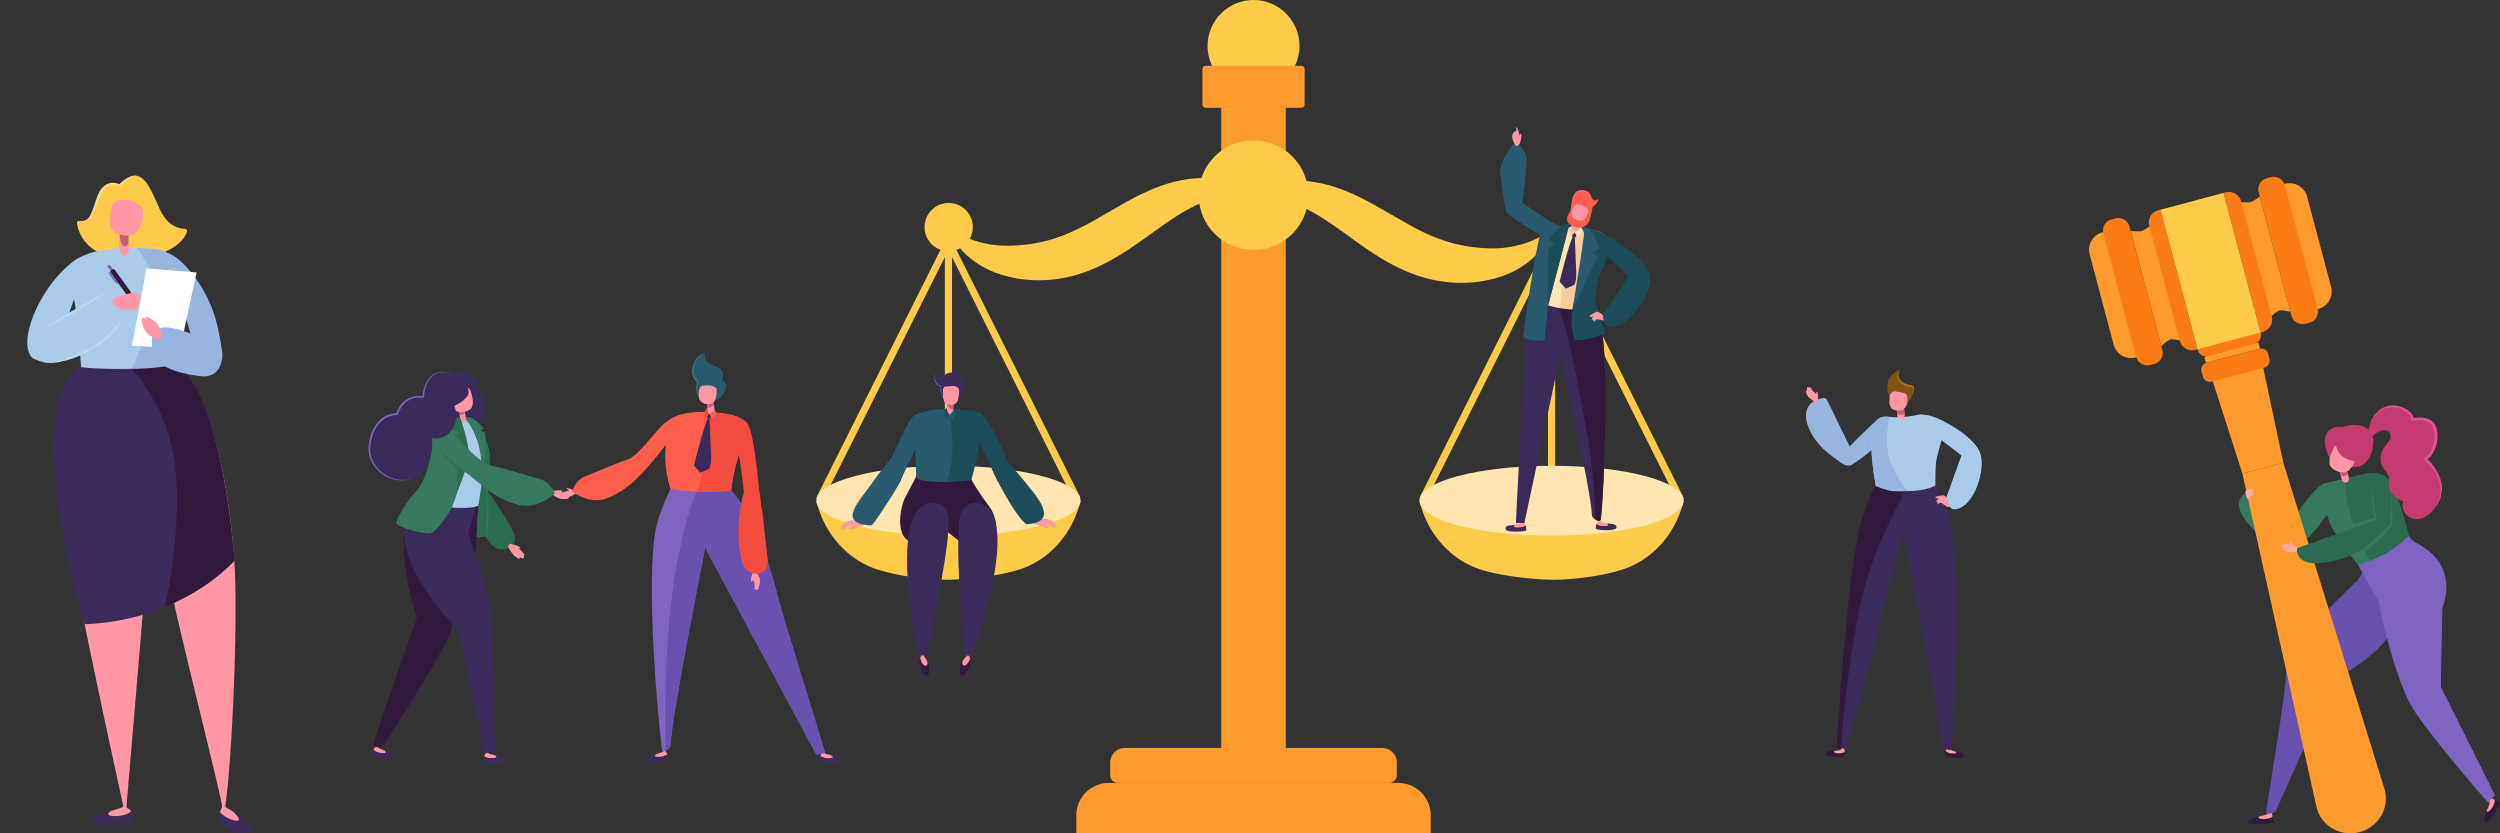 <svg xmlns="http://www.w3.org/2000/svg" viewBox="0 0 2250 750" fill-rule="evenodd" stroke-linejoin="round" stroke-miterlimit="2" xmlns:v="https://vecta.io/nano"><rect x="0" y="0" width="2250" height="750" fill="#333333" stroke="none"/><style><![CDATA[.B{fill:#ff97a6}.C{fill-rule:nonzero}.D{fill:#3b2b5b}.E{fill:#30193b}.F{fill:#295a6e}.G{fill:#1c4d59}.H{fill:#c95d77}.I{fill:#357a5f}.J{fill:#ffcb48}.K{fill:#7f65c1}.L{fill:#99b4dd}.M{fill:#ffe5b0}.N{fill:#ff5e4d}.O{fill:#aacbe8}.P{fill:#2b6d50}.Q{fill:#ff9a2e}.R{fill:#2b6b4f}.S{fill:#f97c15}.T{fill:#f44d40}]]></style><g class="C J"><path d="M875.548 204.371c0 12.002-9.73 21.732-21.732 21.732s-21.732-9.73-21.732-21.732 9.73-21.732 21.732-21.732 21.732 9.73 21.732 21.732"/><path d="M853.816 204.371c5.096 4.023 10.54 6.904 15.93 9.326 5.424 2.36 10.859 4.162 16.364 5.269 10.862 2.518 21.813 2.631 32.576 1.689 10.854-1.003 21.476-2.985 31.454-6.395 10.044-3.294 19.752-7.815 29.672-13.161 9.924-5.39 20.052-11.595 31.006-17.746 5.522-3.007 11.07-6.189 17.069-8.95 2.924-1.427 6.005-2.791 9.047-4.11 3.142-1.229 6.242-2.478 9.482-3.562 12.796-4.46 26.769-6.956 40.353-6.484 13.616.601 26.728 3.771 38.286 9.816-12.859 2.297-24.702 4.978-35.568 8.999-10.862 4.064-20.716 9.103-30.229 15.237-9.524 6.034-18.864 12.894-28.773 20.022-9.885 7.117-20.492 14.402-32.294 20.803-11.825 6.349-24.939 11.758-38.871 14.565-3.44.805-6.995 1.188-10.474 1.756-3.519.363-7.048.688-10.566.735-7.067.214-13.956-.13-20.943-1.248-13.831-2.118-27.678-6.648-39.175-14.805-5.764-3.947-10.929-8.694-15.131-14.073-4.225-5.303-7.587-11.321-9.215-17.683M1169.53 41.365c0 22.846-18.518 41.364-41.362 41.364s-41.365-18.518-41.365-41.364S1105.321 0 1128.168 0s41.362 18.518 41.362 41.365"/></g><g class="Q"><path d="M1171.11 96.995h-85.893a3.04 3.04 0 0 1-3.038-3.038V62.236a3.04 3.04 0 0 1 3.038-3.037h85.893c1.677 0 3.037 1.359 3.037 3.037v31.721a3.04 3.04 0 0 1-3.037 3.038" class="C"/><path d="M1099.12 82.729h58.079v614.358h-58.079z"/><g class="C"><path d="M1250.09 704.648h-243.856a7.06 7.06 0 0 1-7.056-7.057v-11.24c0-7.291 5.91-13.201 13.199-13.201h231.571c7.286 0 13.196 5.91 13.196 13.201v11.24c0 3.897-3.157 7.057-7.054 7.057"/><path d="M1287.64 750H968.681v-16.186c0-16.11 13.059-29.167 29.167-29.167h260.627c16.108 0 29.165 13.057 29.165 29.167V750z"/></g></g><g class="J C"><path d="M853.593 454.542l-118.859-3.899s.76 3.952 2.935 9.983c9.3 25.757 29.137 44.909 53.136 52.279 15.327 4.706 36.839 8.324 59.52 8.86a104.71 104.71 0 0 0 3.268 0c22.681-.536 47.461-4.154 62.788-8.86 23.997-7.37 43.836-26.522 53.134-52.279 2.178-6.031 2.937-9.983 2.937-9.983l-118.859 3.899z"/><path d="M738.152 451.374c-.485 0-.977-.111-1.44-.339-1.593-.799-2.235-2.735-1.438-4.33L850.71 216.298c.546-1.09 1.662-1.778 2.883-1.778a3.22 3.22 0 0 1 2.881 1.78l115.351 230.409c.797 1.591.152 3.527-1.44 4.326-1.595.787-3.525.15-4.324-1.441L853.591 224.94 741.037 449.596c-.565 1.128-1.703 1.778-2.885 1.778"/><path d="M853.592 485.304c-1.78 0-3.222-1.443-3.222-3.223V217.742a3.22 3.22 0 1 1 6.444 0v264.339c0 1.78-1.442 3.223-3.222 3.223"/></g><path d="M972.452 450.643c0 17.361-53.216 31.437-118.859 31.437s-118.861-14.076-118.861-31.437 53.216-31.436 118.861-31.436 118.859 14.075 118.859 31.436" class="C M"/><g class="J C"><path d="M1396.18 206.695c-1.628 6.362-4.992 12.38-9.215 17.683-4.202 5.378-9.367 10.126-15.131 14.073-11.497 8.157-25.346 12.687-39.175 14.804-6.987 1.118-13.876 1.462-20.941 1.249-3.52-.048-7.049-.37-10.568-.735-3.479-.568-7.034-.951-10.474-1.756-13.934-2.807-27.046-8.216-38.871-14.565-11.802-6.402-22.409-13.684-32.294-20.803-9.909-7.128-19.249-13.989-28.773-20.022-9.513-6.134-19.367-11.173-30.229-15.238-10.866-4.021-22.709-6.699-35.568-8.997 11.558-6.046 24.67-9.216 38.286-9.817 13.584-.472 27.557 2.026 40.353 6.484 3.24 1.084 6.34 2.332 9.482 3.562 3.042 1.318 6.121 2.683 9.047 4.11 5.999 2.761 11.549 5.942 17.069 8.949l31.006 17.746c9.92 5.346 19.628 9.868 29.67 13.162 9.978 3.409 20.602 5.394 31.458 6.394 10.761.943 21.71.829 32.572-1.688 5.507-1.107 10.942-2.909 16.366-5.27 5.39-2.422 10.834-5.302 15.93-9.325m.23 247.847l118.861-3.899s-.762 3.952-2.94 9.983c-9.297 25.757-29.134 44.909-53.134 52.279-15.326 4.706-36.838 8.324-59.519 8.86a104.71 104.71 0 0 1-3.268 0c-22.683-.536-47.462-4.154-62.788-8.86-24-7.37-43.837-26.522-53.134-52.279-2.178-6.031-2.937-9.983-2.937-9.983l118.859 3.899z"/><path d="M1511.85 451.374c-1.184 0-2.32-.65-2.886-1.778L1396.411 224.94l-112.468 224.654c-.799 1.595-2.727 2.231-4.326 1.441-1.59-.799-2.237-2.735-1.44-4.326L1393.528 216.3c1.092-2.18 4.672-2.182 5.764-.002l115.434 230.407c.799 1.595.157 3.531-1.438 4.33a3.25 3.25 0 0 1-1.438.339"/><path d="M1396.41 485.304c-1.78 0-3.223-1.443-3.223-3.223V217.742a3.22 3.22 0 1 1 6.445 0v264.339c0 1.78-1.443 3.223-3.222 3.223"/></g><path d="M1277.55 450.643c0 17.361 53.214 31.437 118.859 31.437s118.861-14.076 118.861-31.437-53.216-31.436-118.861-31.436-118.859 14.075-118.859 31.436" class="C M"/><path d="M1177.51 175.629c0 27.25-22.091 49.343-49.341 49.343s-49.344-22.093-49.344-49.343 22.091-49.344 49.344-49.344 49.341 22.091 49.341 49.344" class="C J"/><path d="M831.536 376.468c-1.747-1.769-7.199-3.488-9.221-2.037-3.425 2.454-6.203 9.367-12.167 21.073-11.782 23.118-9.658 26.802-9.658 26.802l8.953 12.38s18.377-39.678 22.868-47.035c3.068-5.028 1.98-8.392-.775-11.183" class="C F"/><path d="M775.905 470.804a1.51 1.51 0 0 0-1.001-1.495c-1.612-.575-6.701-1.539-9.946-.931-1.499.28-5.487 1.79-6.962 5.034-.34.747-1.108 2.342-.546 3.238.326.522 2.844-.816 4.765-2.844 1.223-1.29 3.157-.676 4.33-.037 0 0-2.959 1.571-2.585 2.428.376.862 6.155-.739 7.622-1.819l5.827-1.803c.726-.046-1.556-.568-1.504-1.771" class="B C"/><path d="M783.015 472.93c1.39.107 2.367-.861 3.207-1.995 5.844-7.907 23.495-34.419 25.455-41.051 2.019-6.826 3.614-25.174-5.657-20.771-3.545 1.685-15.516 17.562-20.449 24.67-12.437 17.92-32.55 36.819-2.556 39.147" class="C F"/><path d="M876.096 375.333c1.747-1.771 4.472-4.63 6.495-3.179 3.425 2.454 8.927 10.507 14.894 22.213 11.782 23.12 9.658 26.804 9.658 26.804l-8.842 12.615s-18.488-39.913-22.979-47.269c-3.07-5.031-1.98-8.393.774-11.184" class="C G"/><path d="M931.728 469.669c-.031-.668.372-1.271 1-1.495 1.613-.574 6.7-1.54 9.946-.931 1.499.278 5.488 1.791 6.963 5.033.339.748 1.107 2.341.546 3.237-.329.522-2.844-.816-4.765-2.844-1.223-1.288-3.157-.676-4.33-.034 0 0 2.959 1.568 2.583 2.428s-6.154-.74-7.622-1.821l-5.825-1.802c-.727-.046 1.556-.57 1.504-1.771" class="B C"/><path d="M924.617 471.794c-1.391.109-2.167-1.04-3.207-1.993-8.41-7.727-26.717-41.297-28.678-47.927-2.019-6.826-.465-15.024 8.806-10.618 3.544 1.684 11.105 10.54 17.193 17.959 13.838 16.861 35.879 40.251 5.886 42.579" class="C G"/><path d="M828.684 416.223c-5.298 17.402-5.461 14.78-14.139 31.765-3.855 7.548-6.862 24.843-1.653 33.928 3.803 6.634 12.872 8.176 12.872 8.176l33.629-19.386 1.101-47.681-31.81-6.802zm6.712 191.386c1.036-1.578 2.008-11.151-2.578-15.499.57.838 1.347 4.992.085 5.229-1.843.346-3.902-3.79-4.57-5.816-.724 1.251-1.148 2.922-1.092 4.23.27 6.142 5.727 15.557 8.155 11.856" class="E C"/><path d="M828.978 587.784l.031 2.824c-.24.235-.466.553-.675.916-.237 2.463 2.128 8.181 5.05 7.603 1.447-.288 2.08-3.025.268-5.766l-2.215-3.157.807-2.263c2.108-5.823-3.336-4.7-3.266-.157" class="B C"/><path d="M867.406 417.77s6.064 16.016 22.974 38.216c5.137 6.745 8.251 18.079 5.109 28.56-2.195 7.328-16.841 14.219-16.841 14.219l-34.685-26.756-4.364-50.042 27.807-4.197zm-3.237 189.325c-.845-1.689-.684-11.313 4.382-15.09-.664.764-1.924 4.8-.701 5.183 1.793.561 4.323-3.305 5.222-5.239.572 1.327.799 3.039.59 4.33-.99 6.068-7.518 14.773-9.493 10.816" class="E C"/><path d="M872.872 588.16l-.361 2.8c.211.264.396.603.561.988-.054 2.476-3.074 7.874-5.91 6.956-1.401-.454-1.708-3.246.412-5.755l2.574-2.874-.538-2.341c-1.407-6.034 3.867-4.278 3.262.226" class="B C"/><path d="M822.315 374.432c5.393-3.973 21.64-8.625 51.488-4.635 2.964.399 5.853 1.151 8.788 2.357l-2.251 11.775c-2.729 5.481-3.495 19.807-4.637 25.342-1.473 7.133-2.975 22.135-2.975 22.135s-13.287 2.269-23.07 2.369c-8.033.085-24.511-.692-24.915-4.704-.799-7.963-.481-19.983-1.371-31.486-1.018-13.177-1.057-23.153-1.057-23.153" class="C F"/><path d="M858.902 362.824h.002v.002h-.002z" class="D"/><g class="C"><path d="M854.544 368.3l6.871.263c3.836.242 7.962.644 12.387 1.234a35.24 35.24 0 0 1 8.788 2.356c-1.479 8.39-1.512 15.257-1.512 15.257.031 6.266.052 15.838-1.09 21.373-1.471 7.135-5.698 23.079-5.698 23.079s.618 1.042-22.07 1.926c0 0 5.544-16.674 4.948-33.499-.659-18.523-2.624-31.989-2.624-31.989" class="G"/><path d="M858.08 360.385s.365 10.898-.544 12.004-3.938 2.33-5.272-.549 1.392-12.019 1.392-12.019l4.424.564z" class="B"/><path d="M858.099 368.3c-1.804.707-4.202-.96-5.618-3.645.183-1.956.141-.818.537-2.432l4.989-2.466.092 8.543" class="H"/><path d="M852.168 366.423s-.504 3.479 2.551 6.983l-3.33 3.398s-3.429-3.368.779-10.381" class="G"/><path d="M858.117 367.186s.548 3.131-3.649 6.182l2.452 4.338s5.844-4.295 1.197-10.52" class="F"/><path d="M848.678 357.629c-.572-1.24-.274-5.255-.082-7.228.078-.818.441-1.608 1.101-2.096 3.54-2.63 11.07-1.281 12.476-.282 1.708 1.214 1.66 3.733 1.664 5.609.007 1.869-1.492 11.214-7.558 10.757-6.606-.494-6.641-3.129-7.601-6.76" class="B"/><path d="M833.554 589.919h-6.658s-23.819-104.387-.007-131.778c4.816-5.54 19.311-9.961 25.608 2.432 7.38 14.526-18.943 129.346-18.943 129.346m34.523-.176l6.613.781s37.363-100.775 16.936-130.78c-4.13-6.066-18.007-12.158-25.716-.594-9.036 13.56 2.167 130.593 2.167 130.593m.5-242.579c-.258-.816-1.19-1.464-1.906-1.904.227-3.168-.622-7.67-3.698-9.056-2.477-1.116-5.814-1.131-8.484-.729-2.8.423-6.578 4.385-9.343 3.778-2.396-.163-2.526-3.928-3.642-2.598-.281.333-.549 1.362-.536 1.78-.333 3.009.74 6.024 3.362 7.926.825.596 1.739.955 2.702 1.188-.213.47-.337 1.014-.33 1.673.021 2.357.415 4.879 1.238 7.165.169.703.576 1.458.833 2.128.057.142-.487-6.427-.315-7.393.424-2.374.848-2.755 2.104-3.196 3.392.041 8.363-1.41 10.887.517 3.858 2.32.507 10.647.671 11.893.08.603 2.4-2.106 2.785-2.669 1.623-2.389 1.914-2.646 2.85-5.403.507-1.506 1.34-3.468.822-5.1" class="D"/><path d="M848.774 358.515c-.864-1.678-1.569-3.453-1.995-5.314-.444-1.849-.598-3.827-.098-5.755l.285.464c-2.485-.535-4.569-2.326-5.548-4.609-.457-1.144-.738-2.362-.675-3.594.1-1.166.25-2.526 1.199-3.327-.84.892-.796 2.196-.796 3.331.013 1.154.361 2.302.85 3.327.932 2.1 2.944 3.61 5.101 4.152l.024.006c.195.048.315.248.265.444l-.004.015c-.507 1.726-.357 3.612-.077 5.44a32.18 32.18 0 0 0 1.469 5.42" class="K"/><path d="M1454.79 475.072c.752-4.406-5.405-3.189-8.982-4.182 1.077.642 2.15 1.571.496 2.089-2.424.757-7.794.122-9.421-1.601-.564 1.329-.666 3.157-.618 4.41.061 1.615 18 2.359 18.525-.716" class="D"/><path d="M1446.3 472.979c1.656-.517.583-1.446-.496-2.088l-4.493-1.217c-1.084-.45-1.408-1.431-1.408-1.431l-1.123-.205-1.901 3.34c1.627 1.723 6.999 2.359 9.421 1.601" class="B"/><path d="M1355.08 476.396c-.751-4.406 5.404-3.19 8.981-4.184-1.077.642-2.149 1.573-.496 2.089 2.424.757 7.794.122 9.424-1.599.561 1.329.663 3.157.618 4.408-.063 1.616-18.003 2.361-18.527-.714" class="D"/><path d="M1363.56 474.301c-1.656-.516-.583-1.447.496-2.089l4.493-1.216c1.084-.45 1.41-1.43 1.41-1.43l1.121-.206 1.904 3.342c-1.63 1.721-7.002 2.356-9.424 1.599" class="B"/><path d="M1428.2 269.056c.05.535 7.119 10.884 12.232 24.672 7.968 21.484 3.39 150.68.277 173.668-.42 3.1-7.818.002-7.99-3.86-1.079-24.23-28.349-144.723-28.349-144.723l-32.446 151.91h-7.615s9.639-201.114 13.307-206.865c7.193-1.519 39.433 4.3 50.584 5.198" class="D"/><path d="M1428.2 269.056c.05.535 7.119 10.884 12.232 24.672 7.968 21.484 3.39 150.68.277 173.668-.224 1.651-2.429 1.545-4.465.498-.875-.45-.176-43.188-11.715-98.526-4.343-20.811-8.203-44.656-12.298-61.11-5.652-22.726-11.201-34.437-7.815-34.319 9.504.324 18.727-5.29 23.784-4.883" class="E"/><path d="M1389.72 208.761c5.511-4.019 18.571-7.981 46.286-1.071 2.755.688 5.399 1.769 8.038 3.36-2.296 9.297.833 21.917.833 21.917-3.163 5.927-5.546 12.864-7.217 18.982-2.152 7.885-4.73 25.409-4.73 25.409s-19.104.683-28.338 0c-7.585-.559-27.646-7.374-27.596-11.91.098-9.002 2.363-18.656 5.172-31.341 3.277-14.802 7.552-25.346 7.552-25.346" class="M"/></g><path d="M1422.59 199.652h.002v.002h-.002z" class="D"/><g class="C"><g class="F"><path d="M1374 142.866c-.027 7.128-4.326 46.319-4.326 46.319s-12.337 7.437-14.461-.305c-2.343-8.54-2.719-19.086-4.913-31.882-2.151-12.572 14.021-29.833 14.021-29.833s9.707 8.571 9.679 15.701"/><path d="M1361.65 176.98l26.46 17.544c3.025 1.973 5.562 5.167 17.501 9.471 3.646 1.314-7.529 4.626-5.516 14.506-7.644-2.539-36.861-20.755-42.831-26.099-6.249-5.596 4.386-15.422 4.386-15.422"/></g><g class="B"><path d="M1361.11 121.422c.749-2.853 4.169-4.887 5.535-2.82.161.244.479 1.475.727 2.515l.353 1.528s.1-2.539.889-2.196.766 1.65.601 2.661c-.17 1.014-.411 6.628-3.701 8.33.309.095-.986.006-1.277-.299-1.532-1.608-3.936-6.632-3.127-9.719"/><path d="M1365.24 114.659s-1.203-1.13-.45 3.381l2.761 3.862s-1.491-6.321-2.311-7.243"/></g><path d="M1418.81 204.514l5.651.782c3.592.583 7.439 1.37 11.547 2.395 2.754.688 5.398 1.769 8.037 3.36-2.295 9.295 2.983 17.826 2.983 17.826-3.163 5.927-7.696 16.952-9.367 23.07-2.151 7.888-4.73 25.412-4.73 25.412s-11.756 1.462-15.683 1.436c-3.173-.024-13.421-1.508-13.421-1.508s1.282-4.911 2.522-23.84c1.364-20.843 12.461-48.933 12.461-48.933" fill="#f9cb9d"/><g class="D"><path d="M1414.3 210.129l1.186 3.608 1.762.272 3.196-3.12s-3.191-3.342-6.144-.76"/><path d="M1417.25 212.181l1.388 33.791c-.002 8.444-1.871 10.411-1.871 10.411l-7.552 3.392-5.618-6.33s9.419-37.926 12.422-41.264 1.231 0 1.231 0"/></g><path d="M1413.56 191.018c.024-.151 1.686-11.186 2.182-12.525.553-1.492 1.197-3.537 2.704-5.041 2.744-2.733 9.572-2.585 12.055 1.099 1.338 1.986 2.091 7.426 6.325 5.666 0 0 2.397-2.087.988 1.029-1.765 3.899-4.298 4.571-4.298 4.571s-2.759 12.326-2.994 12.481-17.509-3.753-16.962-7.28" class="N"/><path d="M1437.82 181.245l.276-.778c.078-.255.15-.551.08-.773-.1-.198-.426-.019-.631.111-.224.146-.437.32-.637.498l-.011.013-.022.009c-.783.342-1.712.553-2.6.252-.896-.285-1.516-1.031-1.986-1.755-.966-1.456-1.369-3.238-2.383-4.43-2.141-2.4-5.983-2.892-8.98-1.88-3.128.97-4.416 4.626-5.15 7.726l-1.823 10.024-.013.072-.037.05c-.862 1.11-1.752 2.182-2.407 3.407-.659 1.217-1.044 2.587-1.127 3.991-.017-1.404.27-2.824.86-4.121.581-1.306 1.416-2.474 2.241-3.601l-.052.119c.459-3.372.892-6.745 1.525-10.104.139-.812.363-1.754.679-2.524.291-.807.607-1.623 1.029-2.404s.929-1.534 1.61-2.152c.683-.644 1.519-1.058 2.367-1.347 1.702-.572 3.525-.644 5.262-.303 1.718.338 3.463 1.125 4.588 2.577 1.127 1.488 1.395 3.205 2.27 4.615.413.7.944 1.357 1.673 1.655.729.309 1.586.194 2.365-.082l-.028.019a5.15 5.15 0 0 1 .7-.474 1.76 1.76 0 0 1 .401-.168c.13-.047.365-.017.422.159.074.311-.039.579-.131.838s-.217.509-.33.761" fill="#ff766c"/><path d="M1425.91 204.717s14.602 2.461 22.687 9.291l-1.562 16.478s-7.196 16.06-9.502 24.922c-2.422 9.297-1.902 14.695-1.902 14.695s6.228 22.366 9.254 29.674c0 0-13.599 6.874-27.507 6.288 0 0-7.017-15.4-.021-36.303s11.614-64.344 8.553-65.045" class="G"/><path d="M1444.03 284.961s-5.298-5.551-7.563-4.302-6.031 3.188-5.733 4.262 3.031-.406 3.031-.406-1.16 2.469-1.193 2.993 1.541.109 1.541.109-.405.675.185 1.419 1.788-1.284 2.915-1.645 5.116 1.569 7.422.951c.853-.229.929-1.921-.605-3.381" class="B"/><path d="M1439.69 208.761s40.002 19.643 45.196 38.636c3.873 14.156-17.911 47.055-35.05 47.398-6.378.129-7.385-11.327-7.385-11.327l23.24-34.744-31.441-29.578 5.44-10.385z" class="G"/><path d="M1422.23 204.667c2.383 1.477 3.69 4.186 3.353 6.969-1.876 15.45-10.135 65.422-10.237 66.234-.12.957 21.669-44.737 21.899-46.404s-4.821-4.045-4.821-4.045 7.439-3.483 6.854-4.208-3.614-10.979-7.655-15.468-12.702-5.13-12.702-5.13l3.309 2.052zm-12.8 8.84l-16.093 61.178-3.2 31.416s-12.35 1.815-19.27-2.667c0 0 2.048-17.69 4.972-36.402 0 0 8.575-55.842 11.889-60.716s21.702 7.191 21.702 7.191" class="F"/><path d="M1414.55 203.447c-1.579.165-2.865 1.331-3.185 2.885l-18.029 68.351c-.196.947-.085-49.774.229-51.428s5.866-2.286 5.866-2.286-5.936-5.686-5.146-6.184 6.941-9.243 12.208-12.2 13.641.279 13.641.279l-5.584.583z" class="G"/><path d="M1423.03 197.126s.063 10.449-1.179 11.347-5.277 1.556-6.926-1.412 2.295-11.218 2.295-11.218l5.81 1.283z" class="B"/><path d="M1422.75 204.673c-2.404.37-5.5-1.626-7.265-4.424.318-1.832.22-.752.801-2.226l6.671-1.507-.207 8.157" class="H"/><path d="M1414.84 202.615s-.747 2.15 2.745 6.497l-3.276 3.068s-4.041-3.318.531-9.565" fill="#f9cb9d"/><path d="M1422.84 204.016s.048 1.153-5.592 5.057l2.191 4.434s6.399-2.356 3.401-9.491" class="M"/><path d="M1414.06 191.695c-.035-1.292 1.728-4.669 2.633-6.314.374-.681.983-1.231 1.741-1.41 4.062-.962 10.102 3.027 10.95 4.421 1.032 1.693.046 3.867-.65 5.499s-5.492 9.193-10.596 6.525c-5.557-2.903-4.6-5.205-4.078-8.721" class="B"/><path d="M1431.04 196.073c.285-1.865 1.939-8.034 1.752-7.992-.348.074-2.544 2.184-2.753 2.258-.135.048-3.039 6.343-3.725 7.165-1.525 1.828-4.377 1.375-7.663.29-4.064-1.347-4.062-3.562-4.145-5.348-.015-.351.044-2.842.187-3.423.089-.366-.413.396-.65.72-1.647 2.246-3.593 4.376-3.675 8.04-.135 5.996 18.464 12.765 20.672-1.71" class="N"/><g fill="#c43b72"><path d="M2097.85 414.689s-12.415-21.515.032-28.601c13.867-7.894 21.706 8.239 17.769 19.062s-17.801 9.539-17.801 9.539"/><path d="M2107.44 384.654s21.623-8.573 27.823 7.893c2.16 5.736-.458 17.264-5.447 22.819-5.478 6.097-13.619 5.894-16.866 4.051-6.203-3.518-5.51-34.763-5.51-34.763"/></g><g class="I"><path d="M2092.47 434.921c4.98 0 11.087 15.542 2.682 27.004-7.601 10.371-21.239 30.593-36.272 33.291-11.115 1.999-.537-20.111-.537-20.111l14.992-21.493c4.01-5.351 15.058-18.691 19.135-18.691"/><path d="M2059.86 495.603c-11.131 1.91-49.838-28.996-44.35-45.131 2.04-6.006 6.219-6.448 6.219-6.448l44.657 35.011s6.022 14.413-6.526 16.568"/></g><path d="M2236.95 741.115c-2.218-1.077-.048-9.053 1.916-13.34-.117 1.475-.114 3.365 1.506 2.126 2.368-1.817 5.399-7.41 4.852-10.146 1.659.366 3.483 1.506 4.656 2.399 1.512 1.154-11.465 19.673-12.93 18.961" class="E"/><path d="M2240.37 729.9c-1.621 1.243-3.079.906-1.678-1.786 1.246-2.402 1.767-4.734 1.881-5.249.305-1.347-1.032-2.923-1.032-2.923l1.391-1.97 4.287 1.785c.55 2.733-2.482 8.329-4.849 10.143" class="B"/><path d="M2023.22 740.727c-.566-2.596 7.267-5.399 11.881-6.355-1.252.778-2.777 1.903-.82 2.472 2.87.836 9.171-.035 11.049-2.097.692 1.55.854 3.698.826 5.173-.035 1.903-22.593 2.399-22.936.807" class="E"/><path d="M2034.28 736.845c-1.958-.572-2.555-1.942.445-2.412a22.34 22.34 0 0 0 5.347-1.589c1.265-.556 1.745-2.561 1.745-2.561l2.412-.048 1.099 4.513c-1.878 2.059-8.182 2.933-11.048 2.097" class="B"/><path d="M2144.59 487.333c10.791 4.49 21.014 4.623 21.014 4.623l.781 13.791c12.965 71.534-64.587 104.53-64.587 104.53l-53.73 119.957c-.709.842-6.419 3.527-8.681 1.179-.385-.397 18.697-111.26 18.264-127.93-.568-21.725 63.953-80.85 63.953-80.85l22.986-35.3z" fill="#6952af"/><path d="M2167.85 631.128c-17.693-37.495-27.197-90.666-27.197-90.666l-22.122-38.442s21.808-8.322 27.855-13.076c6.12-4.814 18.347-11.665 18.347-11.665 4.646 8.309 7.312 10.067 10.423 11.665 39.961 20.546 22.98 57.927 22.98 57.927l-1.351 71.153 48.497 97.218c.858.111-5.873 6.984-5.873 6.984-1.715-1.229-61.969-70.78-71.559-91.098" class="K"/><path d="M2155.8 440.932a21.77 21.77 0 0 0-25.757-14.776l-23.67 5.523-13.896 3.241c-6.781 1.741 1.751 28.951 4.309 35.472 4.925 12.564 25.475 38.096 25.475 38.096s15.637-4.789 26.984-11.541c9.838-5.854 17.636-14.195 18.608-14.509.245-1.236-6.698-24.15-12.053-41.506" class="I"/><path d="M2155.8 440.932a21.77 21.77 0 0 0-25.757-14.776l-19.498 4.547s-.368 12.415 3.407 26.997c5.595 21.595 16.513 48.001 20.581 46.352 4.712-1.91 10.073-4.344 14.712-7.105 9.838-5.854 17.636-14.195 18.608-14.509.245-1.236-6.698-24.15-12.053-41.506" class="R"/><path d="M2104.57 418.618s2.657 13.485 3.925 14.667 4.804 2.11 5.411-1.69-4.824-14.522-4.824-14.522l-4.512 1.545z" class="B"/><path d="M2106.75 428.364c2.1.522 4.677.328 6.364-1.592-.737-2.37-1.83-4.957-2.697-6.866l-5.218 1.786 1.551 6.672" class="H"/><path d="M2096.56 413.591c-.118-1.462 1.773-6.095 3.473-9.924 1.408-3.174 5.164-4.554 8.303-3.063 4.865 2.31 10.114 5.151 11.195 6.733 1.7 2.485.384 5.86-.537 8.392-.922 2.526-3.483 6.721-5.834 8.205-2.148 1.353-6.845 1.43-9.104.467-6.775-2.886-8.004-5.437-7.496-10.81" class="B"/><path d="M2138.36 427.595c4.678-1.716 14.398 2.091 10.267 15.694-3.731 12.304-10.216 44.009-23.508 51.54-9.825 5.567-6.937-17.845-6.937-17.845l7.023-25.246s5.084-21.185 13.155-24.143" class="R"/><path d="M2126.88 497.927c5.001-3.623 9.523-7.575 13.848-11.824 4.321-4.229 8.312-8.789 11.935-13.616l.041-.051c.076-.108.121-.229.133-.349.452-5.497.296-10.839.127-16.235-.197-5.382-.546-10.749-.975-16.11.143 5.373.21 10.75.118 16.12-.108 5.342-.258 10.778-.96 15.974l.172-.401a117.91 117.91 0 0 1-12.393 12.742c-4.417 3.915-9.142 7.614-14.007 10.766l-.06.035c-.826.537-1.065 1.646-.528 2.475a1.79 1.79 0 0 0 2.472.528c.023-.016.051-.038.077-.054m-11.21-21.635l22.319-8.484.057-.022c.461-.172.712-.652.614-1.116-1.071-5.233-2.034-10.508-2.854-15.796-.394-2.646-.775-5.3-1.029-7.963-.223-2.656-.502-5.347-.073-7.998-.598 2.625-.487 5.351-.433 8.033.086 2.692.299 5.367.528 8.049.486 5.358 1.115 10.69 1.862 16.028l.667-1.134-22.818 7.025c-.944.289-1.471 1.29-1.182 2.234s1.29 1.471 2.234 1.182c.035-.013.073-.025.108-.038" class="I"/><path d="M1987.81 320.482l41.02-10.902c4.347-1.154 6.933-5.612 5.78-9.959l-.814-3.07-56.764 15.084.817 3.067c1.156 4.347 5.614 6.933 9.961 5.78" class="S"/></g><g class="Q"><path d="M2034.06 313.656l-48.776 12.961-1.443-5.432 48.776-12.96 1.443 5.431z"/><g class="C"><path d="M2018.13 426.208l36.851-9.79-18.92-89.243-45.801 12.17 27.87 86.863z"/><path d="M2123.6 748.907c17.378-4.617 27.508-22.444 22.303-39.244l-90.923-293.246-36.848 9.79 66.628 299.703c3.816 17.166 21.461 27.614 38.84 22.997m-40.05-470.066l2.835-.753c8.703-2.313 13.886-11.242 11.569-19.949L2076.397 177a16.31 16.31 0 0 0-19.949-11.573l-2.834.753 29.936 112.661zm-40.21 6.585s5.653-5.307 8.08-5.952 9.968 1.157 9.968 1.157l-27.536-103.637s-6.035 4.236-8.37 4.858-9.679-.063-9.679-.063l27.537 103.637z"/></g></g><path d="M2034.52 299.238l1.973-.524c6.056-1.612 9.666-7.827 8.055-13.887l-27.543-103.665a11.36 11.36 0 0 0-13.886-8.055l-1.974.524 33.375 125.607zm40.4-7.854l3.584-.953c5.504-1.465 8.783-7.112 7.318-12.616l-29.504-111.05a10.32 10.32 0 0 0-12.615-7.318l-3.587.954a10.31 10.31 0 0 0-7.318 12.611l29.507 111.051c1.462 5.506 7.111 8.782 12.615 7.321" class="S C"/><path d="M1925.04 320.957l-2.835.753a16.31 16.31 0 0 1-19.948-11.57l-21.557-81.143c-2.317-8.706 2.866-17.635 11.569-19.949l2.835-.753 29.936 112.662zm38.18-14.241s-7.544-1.801-9.968-1.156-8.081 5.951-8.081 5.951l-27.537-103.637s7.34.683 9.679.064 8.37-4.862 8.37-4.862l27.537 103.64z" class="Q C"/><path d="M1977.73 314.325l-1.974.525a11.35 11.35 0 0 1-13.883-8.056l-27.546-103.665a11.36 11.36 0 0 1 8.055-13.886l1.973-.521 33.375 125.603zm-38.96 13.232l-3.585.953c-5.503 1.465-11.153-1.814-12.615-7.318l-29.507-111.05c-1.464-5.507 1.815-11.154 7.318-12.615l3.585-.953c5.503-1.462 11.153 1.814 12.615 7.321l29.507 111.047c1.461 5.507-1.815 11.153-7.318 12.615m51.63 15.851l47.552-12.638c3.391-.899 5.412-4.378 4.512-7.772l-1.242-4.671a6.36 6.36 0 0 0-7.776-4.512l-47.552 12.637a6.36 6.36 0 0 0-4.509 7.772l1.242 4.671a6.36 6.36 0 0 0 7.773 4.513" class="S C"/><path d="M2034.52 299.239l-56.784 15.086-33.372-125.607 56.784-15.087 33.372 125.608z" class="J"/><g class="C"><g fill="#fca7a7"><path d="M2056.88 495.308c-1.948-2.164-1.036-5.837 1.407-5.847.286 0 1.475.407 2.469.763l1.449.54s-2.056-2.901-1.341-3.365c.715-.47 1.786 1.703 2.533 2.389s6.387 4.652 3.73 6.349c0 0-7.438 2.288-10.247-.829"/><path d="M2055.98 488.956s-.877.728.511 1.522c0 0-2.453-.34-2.672.715-.238 1.141 1.862 2.062 2.148 2.415 0 0-1.379-.515-1.001.289s2.701 2.583 4.036 2.707 2.5-6.107 2.5-6.107-4.315-1.719-5.522-1.541"/></g><path d="M2131.62 488.515c-4.328 10.429-51.121 26.663-61.839 13.413-3.988-4.932-2.132-8.704-2.132-8.704l53.444-19.072s15.405 2.603 10.527 14.363" class="R"/><path d="M2023.25 449.131c1.421-.833 2.19-1.735 3.413-2.851a11.28 11.28 0 0 0 1.02-1.036c.292-.26.81-.629.607-1.077-.124-.244-.34-.289-.569-.273-.016-.003-.029-.022-.041-.025-.035.012-.073.034-.105.047-.099.019-.2.051-.286.073l-.2.08-.547.225a7.84 7.84 0 0 0 .696-.908c.21-.353.801-1.081.756-1.535-.038-.296-.114-.308-.314-.467-.143-.115-.382-.038-.477-.147-.079-.095.073-.362-.022-.486.051-.349-1.239-1.201-2.761-.031.616-.776.181-1.03-.051-.97-.912.201-2.901 1.433-3.33 2.247-.877 1.659 1.617 7.559 2.211 7.134" fill="#fca7a7"/><path d="M2102.75 391.726c-.213 1.398-5.383 20.505 17.817 23.651l2.955-13.438-20.772-10.213zm27.27 3.997c.709-3.146-2.777 6.937 2.965-13.965 1.557-5.679 6.971-11.538 12.011-14.169 11.719-6.108 27.413 3.832 25.993 9.974 0 0 16.558-3.743 20.247 7.153s-1.407 24.76-8.427 28.382c0 0 25.631 20.883 8.389 44.378-13.482 18.367-32.51 7.369-28.426-6.339 0 0-13.921-5.145-12.507-15.701 1.769-13.161-9.93-10.813-7.426-26.424.985-6.127 8.392-11.408 8.627-15.729.349-6.336-6.178-8.164-12.939-3.48-12.615 8.739-9.66 11.049-8.507 5.92" fill="#c43b72"/><path d="M2132.99 381.759c1.385-4.023 4.086-7.429 7.216-10.168 3.133-2.784 6.933-4.722 11.007-5.015 4.051-.375 8.192.706 11.767 2.577 1.811.922 3.447 2.164 4.791 3.572 1.345 1.369 2.355 3.171 2.085 4.576a1.19 1.19 0 0 0 .947 1.401 1.25 1.25 0 0 0 .448 0c4.255-.76 8.951-.88 12.904.597 1.961.744 3.661 1.97 4.744 3.648 1.061 1.64 1.646 3.785 1.961 5.936.645 4.299.187 8.805-1.224 12.968-1.372 4.105-3.784 8.185-7.353 10.209a1.19 1.19 0 0 0-.473 1.614c.07.121.172.239.267.325 3.025 2.599 5.799 5.729 8.154 9.04 2.335 3.346 4.2 7.029 5.3 10.95 1.163 3.911 1.239 8.09.489 12.11-.626 4.105-2.71 7.781-4.817 11.375 2.418-3.368 4.769-6.994 5.675-11.182 1.049-4.086 1.243-8.525.137-12.678-.995-4.169-2.812-8.103-5.119-11.691-2.333-3.593-5.04-6.869-8.345-9.729l-.2 1.938c4.535-2.542 7.051-7.019 8.653-11.465 1.588-4.512 2.16-9.38 1.503-14.181-.382-2.368-1.011-4.776-2.457-6.985-1.439-2.176-3.686-3.708-6.015-4.553-4.744-1.652-9.59-1.411-14.299-.528l1.395 1.408c.445-2.923-1.22-5.071-2.736-6.67-1.636-1.592-3.495-2.866-5.497-3.8-3.969-1.891-8.449-2.882-12.844-2.317-2.211.188-4.321.995-6.288 1.955-1.913 1.08-3.632 2.427-5.164 3.94-3.047 3.006-5.596 6.673-6.612 10.823" fill="#dd5492"/><path d="M82.294 738.643c1.699-3.442 10.607-6.637 17.696-8.81-2.119 1.344-4.217 3.238-.882 4.184 4.862 1.388 15.544-.15 18.707-3.668 1.183 2.625 1.484 6.261 1.452 8.757-.032 3.227-39.727 5.12-36.973-.463" class="D"/><path d="M99.108 734.021c-3.335-.947-1.237-2.851.882-4.196l8.896-2.657c2.13-.946 2.732-2.915 2.732-2.915l2.227-.473s-1.441 3.065 2.7 4.593c.689.247.925 1.205 1.27 1.969-3.163 3.517-13.845 5.066-18.707 3.679" class="B"/><path d="M226.226 747.068c1.238-3.582-12.059-14.856-17.104-16.943 1.517 1.345 3.701 4.12 1.366 5.196-3.42 1.592-10.241-.871-12.532-4.486-.796 2.797-.947 6.627-.882 9.262.075 3.389 26.237 15.373 29.152 6.971" class="D"/><g class="B"><path d="M214.44 738.412c2.334-1.087-3.045-6.433-4.562-7.778-3.98-2.754-5.077-3.001-5.658-3.367-1.527-.946-1.99-3.001-1.99-3.001l-2.593-.355s.743 2.237-.817 4.819c-.355.57-.635 1.302-.861 2.109 2.292 3.614 13.06 9.154 16.481 7.573"/><path d="M150.147 320.838c-7.498 2.023 45.74-.441 60.424 179.552 4.099 50.291-1.366 176.916-7.326 221.623-.817 6.186-2.194 9.488-3.603 1.904-3.937-21.063-38.006-155.315-45.009-190.749a296.49 296.49 0 0 0-4.013-17.513l-29.722-114.093 8.713 137.673-15.813 186.823s-1.678 4.841-3.346-2.861C98.91 670.034 54.137 466.569 51.749 419.806c-3.786-74.01 13.716-74.979 19.945-88.78 9.724 3.066 61.672.312 78.453-10.188"/></g><path d="M73.812 329.883s45.955 4.475 83.305-2.689c0 0 39.63 12.134 53.84 177.346 0 0-46.622 53.937-134.768 57.262 0 0-61.188-198.108-2.377-231.919" class="D"/><path d="M149.686 227.395s13.07 1.753 30.723 29.464c20.901 32.799 18.287 66.007 18.287 66.007l-23.505-6.433s-10.144-53.485-29.002-70.245c-9.66-8.585 3.497-18.793 3.497-18.793" class="L"/><path d="M69.304 200.69c.925 7.703 7.52 34.091 54.336 32.767 0 0 36.779-3.958 44.643-24.72.516-1.355-.506-2.84-1.969-2.851-5.045-.021-15.619-2.14-22.687-17.954-9.574-21.418-16.405-41.48-36.123-20.998 0 0-12.974-7.218-19.45 11.618-6.078 17.663-7.766 21.751-16.975 20.406-1.022-.15-1.904.71-1.775 1.732" class="J"/><g class="O"><path d="M69.809 289.796c1.667 13.866 2.496 35.994 3.27 40.598 9.38 1.807 70.644 4.056 87.189-4.529 2.334-15.673 4.905-61.672-1.356-77.861-4.755-12.264-3.001-16.75-8.487-20.461-5.992-4.056-10.446-3.744-27.098-4.238-55.605-1.636-62.275 18.405-62.275 18.405s6.261 27.335 8.757 48.086"/><path d="M73.812 248.489L54.75 303.405s-21.214 34.209-28.809 13.522c-7.723-21.009 18.094-69.45 45.031-84.811l2.84 16.373z"/><path d="M42.422 294.06l48.117-27.722c2.195-1.258 4.938-1.129 6.971.388 4.884 3.636 13.167 10.682 12.543 16.157-2.528 21.891-51.56 48.075-72.881 42.567-21.676-5.604 5.25-31.39 5.25-31.39"/></g><path d="M113.921 204.524s2.915 20.256 1.936 22.569-4.766 5.433-7.197.42c-2.431-5.002-.796-22.817-.796-22.817l6.057-.172z" class="B"/><path d="M116.047 187.464l-.452 30.809c-.355 3.292-4.711 5.885-6.992-.893s.807-30.142.807-30.142l6.637.226z" class="H"/><path d="M99.076 200.417c-1.054-3.302 2.001-15.63 2.001-15.63 2.249-7.369 14.082-4.723 16.911-3.884 3.356.979 5.938 2.206 8.595 4.626 2.915 2.668 2.248 7.39 1.829 10.897s-2.442 9.628-5.002 12.242c-2.346 2.367-8.327 3.884-11.5 3.324-9.531-1.657-11.876-4.55-12.834-11.575" class="B"/><path d="M126.978 159.846c-1.678-.829-3.529-1.313-5.347-1.119-1.807.172-3.517.871-5.088 1.764-3.173 1.797-5.863 4.389-8.358 7.1l-.452.495-.689-.323c-1.968-.914-4.356-1.323-6.529-1.022-2.206.28-4.228 1.334-5.885 2.851-1.592 1.603-2.915 3.507-3.958 5.626-1.022 2.098-1.797 4.357-2.636 6.68-1.732 4.583-3.302 9.273-6.11 13.522a11.55 11.55 0 0 1-2.679 2.797c-1.108.753-2.399 1.141-3.668 1.291-1.269.054-2.528.011-3.733-.236-.634-.076-1.194-.291-1.71-.011-.517.236-.872.817-.828 1.43-.13-.602.15-1.29.71-1.645.57-.431 1.323-.248 1.871-.237 1.216.118 2.421.043 3.572-.14 1.151-.247 2.194-.721 3.087-1.398.85-.753 1.592-1.614 2.184-2.636 1.215-2.001 2.076-4.271 2.904-6.54.818-2.281 1.603-4.583 2.367-6.907 1.474-4.539 3.227-9.627 7.1-13.263 1.947-1.754 4.464-3.077 7.153-3.324 2.69-.237 5.293.247 7.703 1.495l-1.141.183c2.744-2.636 5.68-5.164 9.177-6.864 1.742-.839 3.679-1.355 5.615-1.344 1.958-.032 3.83.71 5.368 1.775" fill="#fcd98b"/><path d="M118.421 263.837l-3.625 2.604-14.974-20.805c-.721-1.001-.495-2.399.505-3.12s2.399-.495 3.12.506l14.974 20.815z" class="E"/><path d="M101.146 241.923l-1.818 1.313s-2.808-2.539-2.635-3.658c.096-.559 1.269-1.398 1.828-1.312 1.108.183 2.625 3.657 2.625 3.657m5.268 12.879l-1.119.807s-6.917-7.261-7.347-10.198c-.043-.344 1.129-.807 1.129-.807l7.337 10.198z" class="K"/><path d="M104.25 267.892s9.014-3.884 15.727-4.206c6.723-.312 7.283 3.087 5.465 5.411 0 0 1.032 4.969-2.324 8.347-3.034 3.045-14.383.592-17.05-.387-1.689-.635-5.132-3.012-5.11-5.497.011-1.441 3.292-3.668 3.292-3.668" class="B"/><path d="M110.049 282.883c-.237 3.787-1.818 7.401-3.776 10.65-2.055 3.227-4.572 6.121-7.272 8.81-5.432 5.347-11.758 9.682-18.352 13.415-6.648 3.657-13.673 6.691-21.009 8.659-7.272 1.905-15.147 3.185-22.472 1.033 3.722.624 7.465.484 11.144-.118 3.679-.527 7.294-1.442 10.822-2.603 7.057-2.335 13.91-5.347 20.396-8.983 6.498-3.614 12.694-7.788 18.266-12.704 2.776-2.453 5.368-5.132 7.552-8.133 2.205-2.969 3.937-6.325 4.701-10.026M42.422 294.06c4.303-3.023 8.735-5.841 13.188-8.617 4.443-2.807 8.972-5.443 13.49-8.089l13.769-7.616 6.971-3.658c2.399-1.398 5.723-1.205 7.67.646-2.28-1.388-5.131-1.205-7.11.333l-6.649 4.217c-4.442 2.797-8.971 5.443-13.5 8.079l-13.759 7.616c-4.636 2.453-9.294 4.884-14.07 7.089" fill="#b7d9ed"/><path d="M118.705 331.922s25.452-2.249 38.404-4.723c0 0 39.641 12.124 53.841 177.346 0 0-10.65 11.769-28.733 23.806-12.64 8.423-33.692 17.879-33.692 17.879s16.523-71.418 8.584-130.562c-6.702-49.817-38.404-83.746-38.404-83.746" class="E"/><path d="M118.705 331.922s34.23 0 41.556-6.057c2.345-15.673 4.905-61.672-1.355-77.861-4.744-12.264-2.991-16.75-8.477-20.461-6.003-4.056-27.098-4.238-27.098-4.238s15.684 19.255 14.953 39.06c-1.183 32.153-19.579 69.557-19.579 69.557" class="L"/><path d="M131.91 241.514l-13.199 69.664 43.46 2.464 14.759-68.449-45.02-3.679z" fill="#fff"/><path d="M137.935 317.319c3.669 16.598 35.618 20.482 43.266 21.288 14.587 1.539 18.869-10.585 18.976-19.589.033-2.754-2.915-20.256-4.582-21.762-5.433-4.991-13.727 6.616-20.805 4.056-22.074-7.982-43.61-14.62-36.855 16.007" class="L"/><path d="M145.384 303.389c.365-.538.473-1.216.29-1.85-.613-2.163-2.151-7.305-3.388-9.273-1.571-2.528-8.843-7.541-10.424-7.1-1.592.441 1.323 3.518 1.323 3.518s-3.001-3.497-4.766-2.399-.753 3.248-.753 3.248.915 4.121 1.603 5.454c.549 1.044 1.764 3.411 3.432 5.39.505.581 2.936 2.076 3.625 2.453 2.055 1.151 6.497 3.593 6.874 3.41.344-.172 1.484-1.808 2.184-2.851" class="B"/><g class="L"><path d="M1641.07 358.159c1.256-.236 2.519.362 3.111 1.51 4.306 8.287 21.665 44.979 24.141 49.189 2.314 3.914.834 12.66-8.027 9.543-3.388-1.201-15.468-10.714-19.334-14.356-13.626-12.847-26.986-40.843.109-45.886"/><path d="M1703.77 377.216s-1.263 7.085-11.132 19.032c-11.729 14.212-26.757 22.3-26.757 22.3l-6.577-11.259s20.517-21.442 30.96-30.073c5.956-4.922 13.506 0 13.506 0"/></g><path d="M1643.02 679.774c-.181-4.723 5.901-3.666 9.495-4.107-1.009.513-2.247 1.28-.785 1.842 2.138.822 7.018.556 8.583-.9.435 1.232.422 2.881.308 4.011-.151 1.449-17.552.404-17.601-.846" class="E"/><path d="M1651.73 677.509c-1.461-.562-1.83-1.649.496-1.818 2.071-.145 3.805-.743 4.191-.876 1.003-.344 1.498-1.848 1.498-1.848l1.848.121.55 3.521c-1.564 1.456-6.445 1.722-8.583.9" class="B"/><path d="M1767.7 681.691c.899-4.644-5.273-4.53-8.758-5.508.918.658 2.029 1.606.495 1.933-2.241.483-7.019-.52-8.347-2.199-.61 1.148-.852 2.784-.912 3.914-.073 1.462 17.28 3.086 17.522 1.86" class="E"/><path d="M1759.44 678.117c1.534-.332 2.059-1.347-.212-1.873a16.87 16.87 0 0 1-4.004-1.504c-.942-.495-1.196-2.053-1.196-2.053l-1.848-.169-1.082 3.4c1.323 1.679 6.101 2.682 8.342 2.199" class="B"/><path d="M1752.96 462.407c-5.611-15.891-9.99-25.537-12.733-27.144-8.413-.441-47.383 1.426-50.741 1.226-2.911 1.287-7.019 10.594-12.763 27.132-14.03 40.389-23.773 209.157-23.773 209.157l8.698 1.256s19.889-69.266 32.64-123.68c7.767-33.153 18.216-69.187 18.518-69.568 3.099 14.997 32.416 162.215 34.331 188.422.32 4.434 8.734 7.744 9.102 4.174 2.73-26.491 10.957-170.665-3.279-210.975" class="D"/><path d="M1715.34 366.481s4.397-6.674 5.448-10.871c1.057-4.186 2.748-7.762-.115-8.112-2.857-.344-11.011-1.214-12.539-9.09-.211-1.087.441-3.056 1.13-4.572a.47.47 0 0 0-.623-.61c-2.289 1.111-7.121 3.932-8.776 8.679-2.198 6.312-.555 11.083.23 13.976.435 1.625 2.247 5.756 2.247 5.756l12.998 4.844z" fill="#80540a"/><path d="M1720.79 355.611l1.449-3.733c.218-.634.411-1.286.526-1.999.084-.683.169-1.607-.544-2.374a2.35 2.35 0 0 0-1.19-.634c-.435-.115-.682-.115-1.027-.181l-1.902-.369c-1.25-.278-2.47-.646-3.6-1.177-2.253-1.021-4.204-2.7-5.176-5.008-.302-.543-.423-1.171-.64-1.763-.163-.496-.091-1.142.012-1.764a13.3 13.3 0 0 1 .435-1.902l.289-.985c.031-.453-.501-.707-.779-.495.339-.127.635.223.532.459l-.453.863c-.302.592-.586 1.214-.81 1.867-.199.658-.41 1.347-.289 2.168.138.677.235 1.371.507 2.036.833 2.736 3.159 4.868 5.69 6.021 1.286.568 2.621.961 3.968 1.208l2.023.272c.725.073 1.263.085 1.516.308.284.181.375.755.363 1.353-.012.61-.115 1.25-.23 1.897l-.67 3.932" fill="#ad7121"/><path d="M1725.5 373.53s6.933-1.745 16.936 2.404c13.91 5.774 34.778 18.905 39.61 31.42 5.52 14.29-4.79 48.585-21.986 51.019-6.396.906-8.975-8.999-8.975-8.999l14.248-39.477-33.842-25.7-5.991-10.667z" class="O"/><path d="M1754.27 452.858s-2.676-7.411-5.309-7.079-6.958.743-7.121 1.902c-.163 1.148 3.002.773 3.002.773s-2.096 1.939-2.344 2.435 1.402.7 1.402.7-.659.489-.411 1.438 2.198-.544 3.4-.459c1.208.09 4.144 3.491 6.56 3.787.894.114 1.661-1.492.821-3.497m-119.94-90.623c-.495.145-1.021-.036-1.311-.459-.743-1.1-4.753-3.346-6.167-5.394 0 0-2.144-3.165-1.443-5.098 0 0 .592-.416.966.695 0 0-.537-3.026.248-3.582s1.474.689 1.474.689.229-.785 1.008-.538c.453.145 1.269 2.036 2.694 3.552 1.021 1.081 2.531 2.029 2.682 2.869 0 0-.067-2.531.652-2.422.713.12 1.558 4.457 1.033 5.762 0 0-.097 1.612.054 2.428.109.556-1.002 1.22-1.89 1.498" class="B"/><path d="M1712.96 435.787l-23.477.701c-2.905 1.287-7.012 10.594-12.762 27.132-14.025 40.389-23.767 209.157-23.767 209.157l3.642.525s6.003-80.204 19.001-134.558c16.369-68.408 48.58-103.343 37.363-102.957" class="E"/><path d="M1751.59 382.018s-17.588-10.087-24.498-8.788c-9.314 1.758-16.809 2.905-26.582 1.987-5.901-.562-7.936.64-11.518 5.364-10.008 13.185-.683 56.787-.683 56.787s17.849 4.572 28.503 4.578c17.8.019 25.017-5.085 25.017-5.085s-.163-16.532.906-22.372c1.794-9.809 8.855-32.471 8.855-32.471" class="O"/><path d="M1713.39 366.611s1.498 8.601.592 9.513c-.9.912-4.131 2.006-5.901-.211-1.764-2.217.344-9.555.344-9.555l4.965.253z" class="B"/><path d="M1714.19 372.586c-1.926.634-4.542 1.015-6.813.109.012-1.559.272-3.352.55-4.645l5.744.296.519 4.24" class="H"/><path d="M1700.72 363.839c-.405-.972-.145-4.584.163-7.592a4.47 4.47 0 0 1 5.019-3.962c3.86.501 8.1 1.274 9.193 2.12 1.728 1.322 1.577 3.938 1.51 5.882s-.888 5.4-2.168 6.94c-1.172 1.414-4.385 2.519-6.149 2.362-5.303-.465-6.71-1.945-7.568-5.75" class="B"/><path d="M1700.51 375.217s-7.997-1.607-11.578 3.117c-10.003 13.185-.623 59.034-.623 59.034s8.644 4.041 14.653 4.578c7.514.677 13.85 0 13.85 0s-11.126-12.732-16.302-29.438c-5.092-16.429 0-37.291 0-37.291" class="L"/><path d="M416.179 400.389c4.634-2.371 32.696-32.805 12.85-52.289 0 0 2.111-7.384-7.569-12.16s-17.735 5.239-18.45 6.811c-.723 1.564 9.621 57.638 11.395 57.638h1.774z" class="D"/><path d="M442.204 446.346c5.693 7.551 19.787 32.048 19.787 32.048 6.534 14.902-10.831 19.182-17.55 13.615-12.564-10.377-26.759-48.506-27.104-60.935-.353-12.908 15.448 2.767 24.867 15.272" class="P"/><path d="M457.561 491.054c-.328.521-.168 1.135.067 1.698.698 1.699 2.254 3.81 4.037 6.173 0 0 3.725 3.986 6.088 3.826 0 0 .648-.555-.445-1.379 0 0 3.153 1.673 4.028.933.874-.731-.269-1.967-.269-1.967s.95 0 .933-1.001c-.008-1.001-3.86-5.046-5.954-6.173 0 0 2.33 1.144 2.447.261.11-.883-4.381-3.355-5.987-3.187 0 0-1.817-.437-2.666-.9-.572-.311-1.682.765-2.279 1.716M446.129 682.01c1.783-.656.564-1.64-.647-2.304l-4.978-1.144c-1.203-.454-1.607-1.53-1.607-1.53l-1.244-.177-1.909 3.809c1.858 1.851 7.77 2.305 10.385 1.346" class="B"/><path d="M455.524 683.953c0-1.808-6.08-3.305-10.04-4.247 1.211.664 2.43 1.648.647 2.304-2.615.959-8.527.505-10.394-1.346-.547 1.514-.563 3.558-.446 4.945.143 1.8 20.233 1.825 20.233-1.656m-100.732-2.567c.042-.748-5.34-4.322-9.048-5.962 1.068.874 2.077 2.052.21 2.371-2.724.463-8.434-1.051-9.915-3.195-.815 1.379-1.21 3.372-1.353 4.751-.185 1.783 19.93 5.491 20.106 2.035" class="D"/><path d="M345.956 677.793c1.867-.319.858-1.496-.21-2.371l-4.659-2.01c-1.102-.664-1.304-1.791-1.304-1.791l-1.177-.395-2.573 3.372c1.488 2.144 7.198 3.658 9.923 3.195" class="B"/><path d="M429.787 442.859c2.102 5.063-2.002 56.385-2.002 56.385-1.329 6.181-27.011-4.692-32.225 14.574-4.288 15.86 14.86 39.877 10.731 53.004-5.256 16.743-51.171 88.761-59.556 102.132-1.858 2.952-10.41 5.458-10.654 1.152-.211-3.759 39.221-114.561 39.221-114.561s-36.438-98.423 17.66-126.603c7.871 1.724 26.136 7.938 36.825 13.917" class="E"/><path d="M496.561 443.821c-.085.529.185 1.076.672 1.345 1.245.69 3.919 2.876 6.484 3.624 1.985.581 7.795.413 8.25-.47.454-.875-.934-1.497-.934-1.497s.765-.311.404-1.11c-.379-.808-5.012-2.784-7.14-2.994 0 0 2.321.134 2.103-.614-.227-.74-4.819-1.253-6.089-.572 0 0-1.64.244-2.506.152-.58-.059-1.101 1.168-1.244 2.136" class="B"/><path d="M429.959 437.444c4.028 3.717-8.679 42.854-8.679 42.854s17.475 47.429 21.335 77.661c2.22 17.407 2.758 117.916 2.758 117.916l-9.191 2.397-23.799-111.551s-34.461-32.477-45.881-69.327c-6.955-22.453-.513-41.719 13.631-59.967 7.872-1.724 37.616-.95 49.826.017" class="D"/></g><path d="M438.344 377.654h.008v.008h-.008z" class="D"/><g class="C"><path d="M414.947 376.55c-9.418-.185-19.106 2.497-23.865 12.176-5.063 10.293-1.094 15.457-5.214 35.059-2.355 11.168-11.942 21.326-13.144 24.556 6.744 2.094 13.934 6.332 27.389 7.862 13.691 1.556 24.715 1.27 30.274-.984 0 0 9.999-29.121 9.99-44.561 0-14.103-12.168-33.848-25.43-34.108" class="O"/><path d="M411.711 376.607s7.88 17.735 8.637 30.173c.765 12.446-13.792 50.397-13.792 50.397s-12.336 21.15-18.929 22.672-30.19-5.836-30.947-8.872c-.765-3.053 11.16-22.739 18.77-29.761 0 0 11.664-15.145 10.907-32.393s6.063-30.694 25.354-32.216" class="I"/><path d="M434.927 391.205c.143.412 7.897 12.025 5.45 30.164-2.448 18.148-.059 58.706-2.481 60.615-2.431 1.901-8.981 1.606-8.981 1.606l1.471-28.373s4.323-22.983 4.499-40.231l.042-23.781z" class="P"/><path d="M417.731 375.4s13.581 14.044 15.372 39.558c1.8 25.514.564 17.601.564 17.601s5.584-29.938 2.548-43.586l-3.457-1.085 2.506-2.254s-7.854-11.529-17.533-10.234" class="I"/><path d="M413.05 366.132s.883 11.891 1.775 13.068c.883 1.169 3.565 2.405 4.364-.773.807-3.188-2.481-13.052-2.481-13.052l-3.658.757z" class="B"/><path d="M413.764 373.667c2.859-.185 3.683-.757 4.642-2.338-.37-2.128-.395-1.615-.908-3.355l-4.449-2.187.715 7.88" class="H"/><path d="M413.896 374.759s8.199 23.336 7.998 34.033c-.202 10.688-10.075 32.847-10.075 32.847s-.454-46.546-2.876-50.91l5.954-1.203-6.484-2.413s-2.96-9.553 5.483-12.354" class="P"/><path d="M391.723 395.951c2.96 12.622 19.081 21.62 38.65 38.237 6.097 5.181 19.282 16.247 37.775 20.519 15.835 3.658 31.199-10.57 31.199-10.57s-4.34-10.285-12.842-12.766-33.536-10.175-44.199-12.294c-10.638-2.103-27.179-21.57-34.344-28.197-3.852-3.557-5.458-8.948-8.712-8.166-3.667.883-8.385 9.562-7.527 13.237" class="I"/><path d="M425.606 362.001c.295-1.328-.824-5.861-1.883-9.637-.867-3.128-4.129-4.936-7.199-4.028-4.76 1.413-9.931 3.271-11.125 4.566-1.893 2.044-1.127 5.34-.614 7.804.513 2.456 2.304 6.686 4.263 8.393 1.791 1.564 6.08 2.321 8.275 1.757 6.585-1.665 8.048-3.834 8.283-8.855" class="B"/><path d="M439.198 443.529c.412 6.912.345 13.825.303 20.729l-.345 10.36-.353 5.189c-.042.858-.387 1.867-1.11 2.43-.706.58-1.598.833-2.464.85.85-.143 1.674-.497 2.254-1.077.589-.605.782-1.387.748-2.245.042-1.716.034-3.448.026-5.172l.067-10.352c.185-6.904.311-13.808.874-20.712" class="I"/><path d="M416.606 426.258c-4.693-4.028-9.108-8.275-13.253-12.807-4.104-4.541-8.015-9.351-10.781-14.818 3.103 5.273 7.274 9.772 11.621 14.002 4.382 4.205 9.049 8.149 13.868 11.765l-1.455 1.858z" class="P"/><path d="M417.443 341.344c.471 2.934 7.148 10.217 2.952 15.532-4.188 5.314-9.217 7.072-11.521 8.46 0 0 5.348 11.092-2.287 21.772-7.644 10.679-17.837 6.786-17.837 6.786s3.659 28.651-16.802 36.421-40.583-9.923-39.507-27.23c1.077-17.315 10.747-30.416 24.858-30.366 0 0 4.726-17.912 23.597-15.465 0 0 1.076-30.467 27.263-20.199 0 0 8.115-3.078 9.284 4.289" class="D"/><path d="M371.948 430.315c-7.703 3.027-16.87 2.767-24.278-1.396-7.367-3.986-13.371-10.915-15.423-19.274l-.513-3.179-.059-3.221c.118-2.111.362-4.196.732-6.282.773-4.145 2.085-8.224 4.171-11.949 2.068-3.709 4.886-7.09 8.468-9.52 3.616-2.354 7.947-3.624 12.252-3.607l-.807.622c.807-2.624 2.01-4.962 3.532-7.157 1.531-2.178 3.44-4.112 5.668-5.6 2.22-1.489 4.735-2.582 7.375-3.019 2.624-.555 5.306-.395 7.913-.135l-.748.631c.277-3.549 1.009-6.98 2.237-10.293 1.244-3.28 3.061-6.45 5.794-8.763 2.708-2.338 6.29-3.49 9.788-3.422 3.507.05 6.913.975 10.108 2.304-3.246-1.203-6.668-1.985-10.108-1.884-3.414.076-6.778 1.32-9.233 3.633-2.506 2.262-4.196 5.315-5.323 8.502-1.119 3.204-1.758 6.626-1.934 9.973-.017.362-.328.648-.69.631h-.059c-1.253-.042-2.506-.202-3.759-.151-1.236.117-2.489.109-3.7.445-2.447.413-4.751 1.438-6.795 2.834-2.035 1.388-3.801 3.188-5.214 5.239-1.404 2.036-2.548 4.348-3.237 6.652l-.009.026c-.109.361-.445.597-.807.597-4.003.025-7.947 1.219-11.269 3.405-3.313 2.237-5.987 5.366-7.98 8.872-2.01 3.515-3.305 7.434-4.079 11.429-.723 4.019-1.194 8.132-.26 12.05 1.766 7.905 7.358 14.759 14.43 18.787 7.056 4.221 15.97 4.961 23.816 2.22" class="K"/><path d="M757.712 684.564c0-5.071-5.845-3.608-9.73-4.76 1.161.732 2.321 1.775.505 2.321-2.649.807-8.494.025-10.243-1.909-.639 1.472-.765 3.499-.731 4.886.05 1.791 20.199 2.918 20.199-.538" class="D"/><path d="M748.49 682.125c1.817-.546.656-1.589-.513-2.321l-4.886-1.404c-1.169-.522-1.513-1.615-1.513-1.615l-1.22-.244-2.119 3.675c1.749 1.934 7.602 2.716 10.251 1.909" class="B"/><path d="M581.271 683.911c-.513-3.843 5.702-3.91 9.553-5.256-1.144.791-2.254 1.901-.412 2.363 2.691.69 8.536-.378 10.201-2.396.698 1.438.925 3.473.95 4.869.042 1.808-19.83 3.868-20.292.42" class="D"/><path d="M590.411 681.02c-1.842-.471-.731-1.572.412-2.363l4.827-1.648c1.161-.572 1.455-1.682 1.455-1.682l1.203-.303 2.304 3.591c-1.665 2.027-7.51 3.095-10.201 2.405" class="B"/><path d="M604.914 436.582c-.05.597-11.336 22.73-14.54 38.809-9.671 48.43 2.069 173.873 5.391 199.538.445 3.457 7.543-.63 7.736-4.936 1.27-27.036 31.157-176.883 31.157-176.883L734.73 679.109l7.888-1.464-36.615-119.682c-8.855-28.087-17.668-80.503-47.841-116.596-7.871-1.724-41.029-5.752-53.248-4.785" class="K"/><path d="M518.718 443.073c.067.513-.202 1.017-.673 1.261-1.194.614-4.398 2.893-8.115 3.743-1.901.428-5.483-.312-5.887-1.161-.395-.849.925-1.396.925-1.396s-.723-.32-.344-1.068 5.709-2.783 7.719-2.926c0 0-2.623-1.262-2.388-1.96.227-.706 4.104.564 5.281 1.236 0 0 1.556.278 2.363.211.564-.042 1.009 1.143 1.119 2.06" class="B"/><path d="M599.675 675.399c3.044-1.951 3.759-4.003 3.826-5.407 1.27-27.036 31.157-176.883 31.157-176.883L734.73 679.108l7.888-1.463-36.615-119.683c-8.855-28.087-17.668-80.503-47.841-116.596-4.213-.917-15.666-2.498-27.28-3.625-5.104-.496-21.183 50.432-27.549 110.567-6.24 58.723-4.97 127.941-3.658 127.091" fill="#6851af"/><g class="N"><path d="M604.684 392.675s-10.873 16.322-27.238 33.612c-5.104 5.39-16.137 16.911-32.754 22.722-14.229 4.97-29.837-6.601-29.837-6.601s2.969-9.923 10.554-13.068c7.602-3.146 29.895-12.758 39.516-15.785 9.595-3.01 26.044-27.045 33.158-32.645 4.188-3.297 9.528-5.988 9.528-5.988l-2.927 17.753z"/><path d="M602.319 378.122c5.693-4.97 22.714-10.688 53.803-5.323 3.095.538 6.097 1.522 9.141 3.069-1.673 10.605 2.927 24.455 2.927 24.455-6.509 15.339-10.066 36.48-9.873 39.945-10.133 4.103-50.002 2.144-55.006-.539.042-.176-4.961-14.775-4.583-30.652.395-17.004 3.591-30.955 3.591-30.955"/></g><path d="M638.954 370.644c3.087.53 22.277 2.599 26.313 5.231-1.673 10.596 2.927 24.446 2.927 24.446-6.517 15.339-10.234 37.59-10.033 41.046-5.062 2.052-31.182 1.262-31.182 1.262s6.249-14.195 8.242-33.528c2.96-28.828 2.64-38.65 3.733-38.457" class="T"/><path d="M679.268 513.288c.589.042 4.55 6.004 4.751 8.931.16 2.27-1.379 8.485-2.438 8.762-1.051.269-.883-1.118-.883-1.118s-.665 1.236-1.438.647c-.488-.361.017-3.372-.295-5.575-.193-1.345-1.101-2.716-1-3.608 0 0-1.018 2.624-1.775 2.204-.748-.421.034-5.298.799-6.669.522-.925 1.203-3.641 2.279-3.574" class="B"/><g class="T"><path d="M669.463 443.077s-3.65-34.613-6.215-41.921c-4.953-14.119-8.048-12.53-8.048-12.53l2.919-14.741s11.562 1.194 15.372 8.644c7.064 13.826 10.571 73.457 11.563 75.609l-15.591-15.061z"/><path d="M686.971 467.546c.732 9.343 4.171 37.085 4.171 37.085.194 16.121-17.231 13.321-21.191 5.652-7.409-14.322-7.014-49.061.723-70.496 3.019-8.385 12.42-5.24 13.463 6.904.841 9.78 2.33 14.472 2.834 20.855"/></g><path d="M636.375 359.431s-.143 11.243.833 12.361c.967 1.119 4.129 2.321 5.449-.672s-1.707-12.362-1.707-12.362l-4.575.673z" class="B"/><path d="M636.482 366.666c1.884.69 5.399-.723 5.853-2.943-.227-2.01-.227-.841-.673-2.498l-5.289.774.109 4.667" class="H"/><g class="D"><path d="M638.527 376.652l1.421 34.647c0 8.662-1.917 10.68-1.917 10.68l-7.745 3.473-5.76-6.484s9.654-38.893 12.74-42.316c3.078-3.422 1.261 0 1.261 0"/><path d="M641.064 374.024c-.033.11-2.001 3.061-3.288 3.002-1.286-.067-1.295-1.698-1.413-3.035-.1-1.346 2.069-1.867 3.835-.993s.866 1.026.866 1.026"/></g><path d="M636.49 366.843s-.033 1.068.143 1.942c.185.934-.008 1.388 1.825 3.683l-3.532 3.827s-3.389-3.726 1.564-9.452" class="T"/><path d="M642.92 367.598s.084.698-.445 1.69c-.429.807-1.178 1.951-4.012 3.179l2.54 4.869s5.987-3.204 1.917-9.738" class="N"/><path d="M642.05 360.363s4.869.471 9.259-6.273c5.701-8.78-1.581-12.286-1.581-12.286s5.701-8.83-7.678-12.808c-13.388-3.969-3.255-15.843-12.286-8.99-3.002 2.279-10.874 15.684-1.909 23.025 0 0-2.439 13.413 1.699 15.381 4.137 1.951 12.496 1.951 12.496 1.951" class="F"/><path d="M643.84 359.373c1.043-1.581 1.236-8.51 1.236-8.51-.967-5.004-11.823-4.247-13.589-3.355-1.934.975-2.262 3.557-2.557 5.466-.302 1.9-.134 5.424.841 7.165.892 1.597 3.827 3.262 5.584 3.439 5.281.521 6.938-.656 8.485-4.205" class="B"/><path d="M627.991 356.565c-.521-1.001-.799-2.12-.992-3.23-.194-1.118-.311-2.253-.311-3.389-.017-2.262.159-4.541.546-6.769l.32.782c-2.279-1.657-3.726-4.045-4.398-6.686-.648-2.64-.354-5.415.42-7.888.698-2.48 1.783-4.894 3.339-6.996 1.522-2.119 3.767-3.717 6.189-4.44-2.262 1.177-4.037 2.96-5.315 5.037-1.278 2.085-2.06 4.44-2.666 6.82-.597 2.371-.824 4.768-.26 7.055.521 2.246 1.825 4.424 3.557 5.837l.059.042a.75.75 0 0 1 .26.74l-.664 3.229-.412 3.271c-.168 2.186-.235 4.415.328 6.585" fill="#3a7182"/></g></svg>